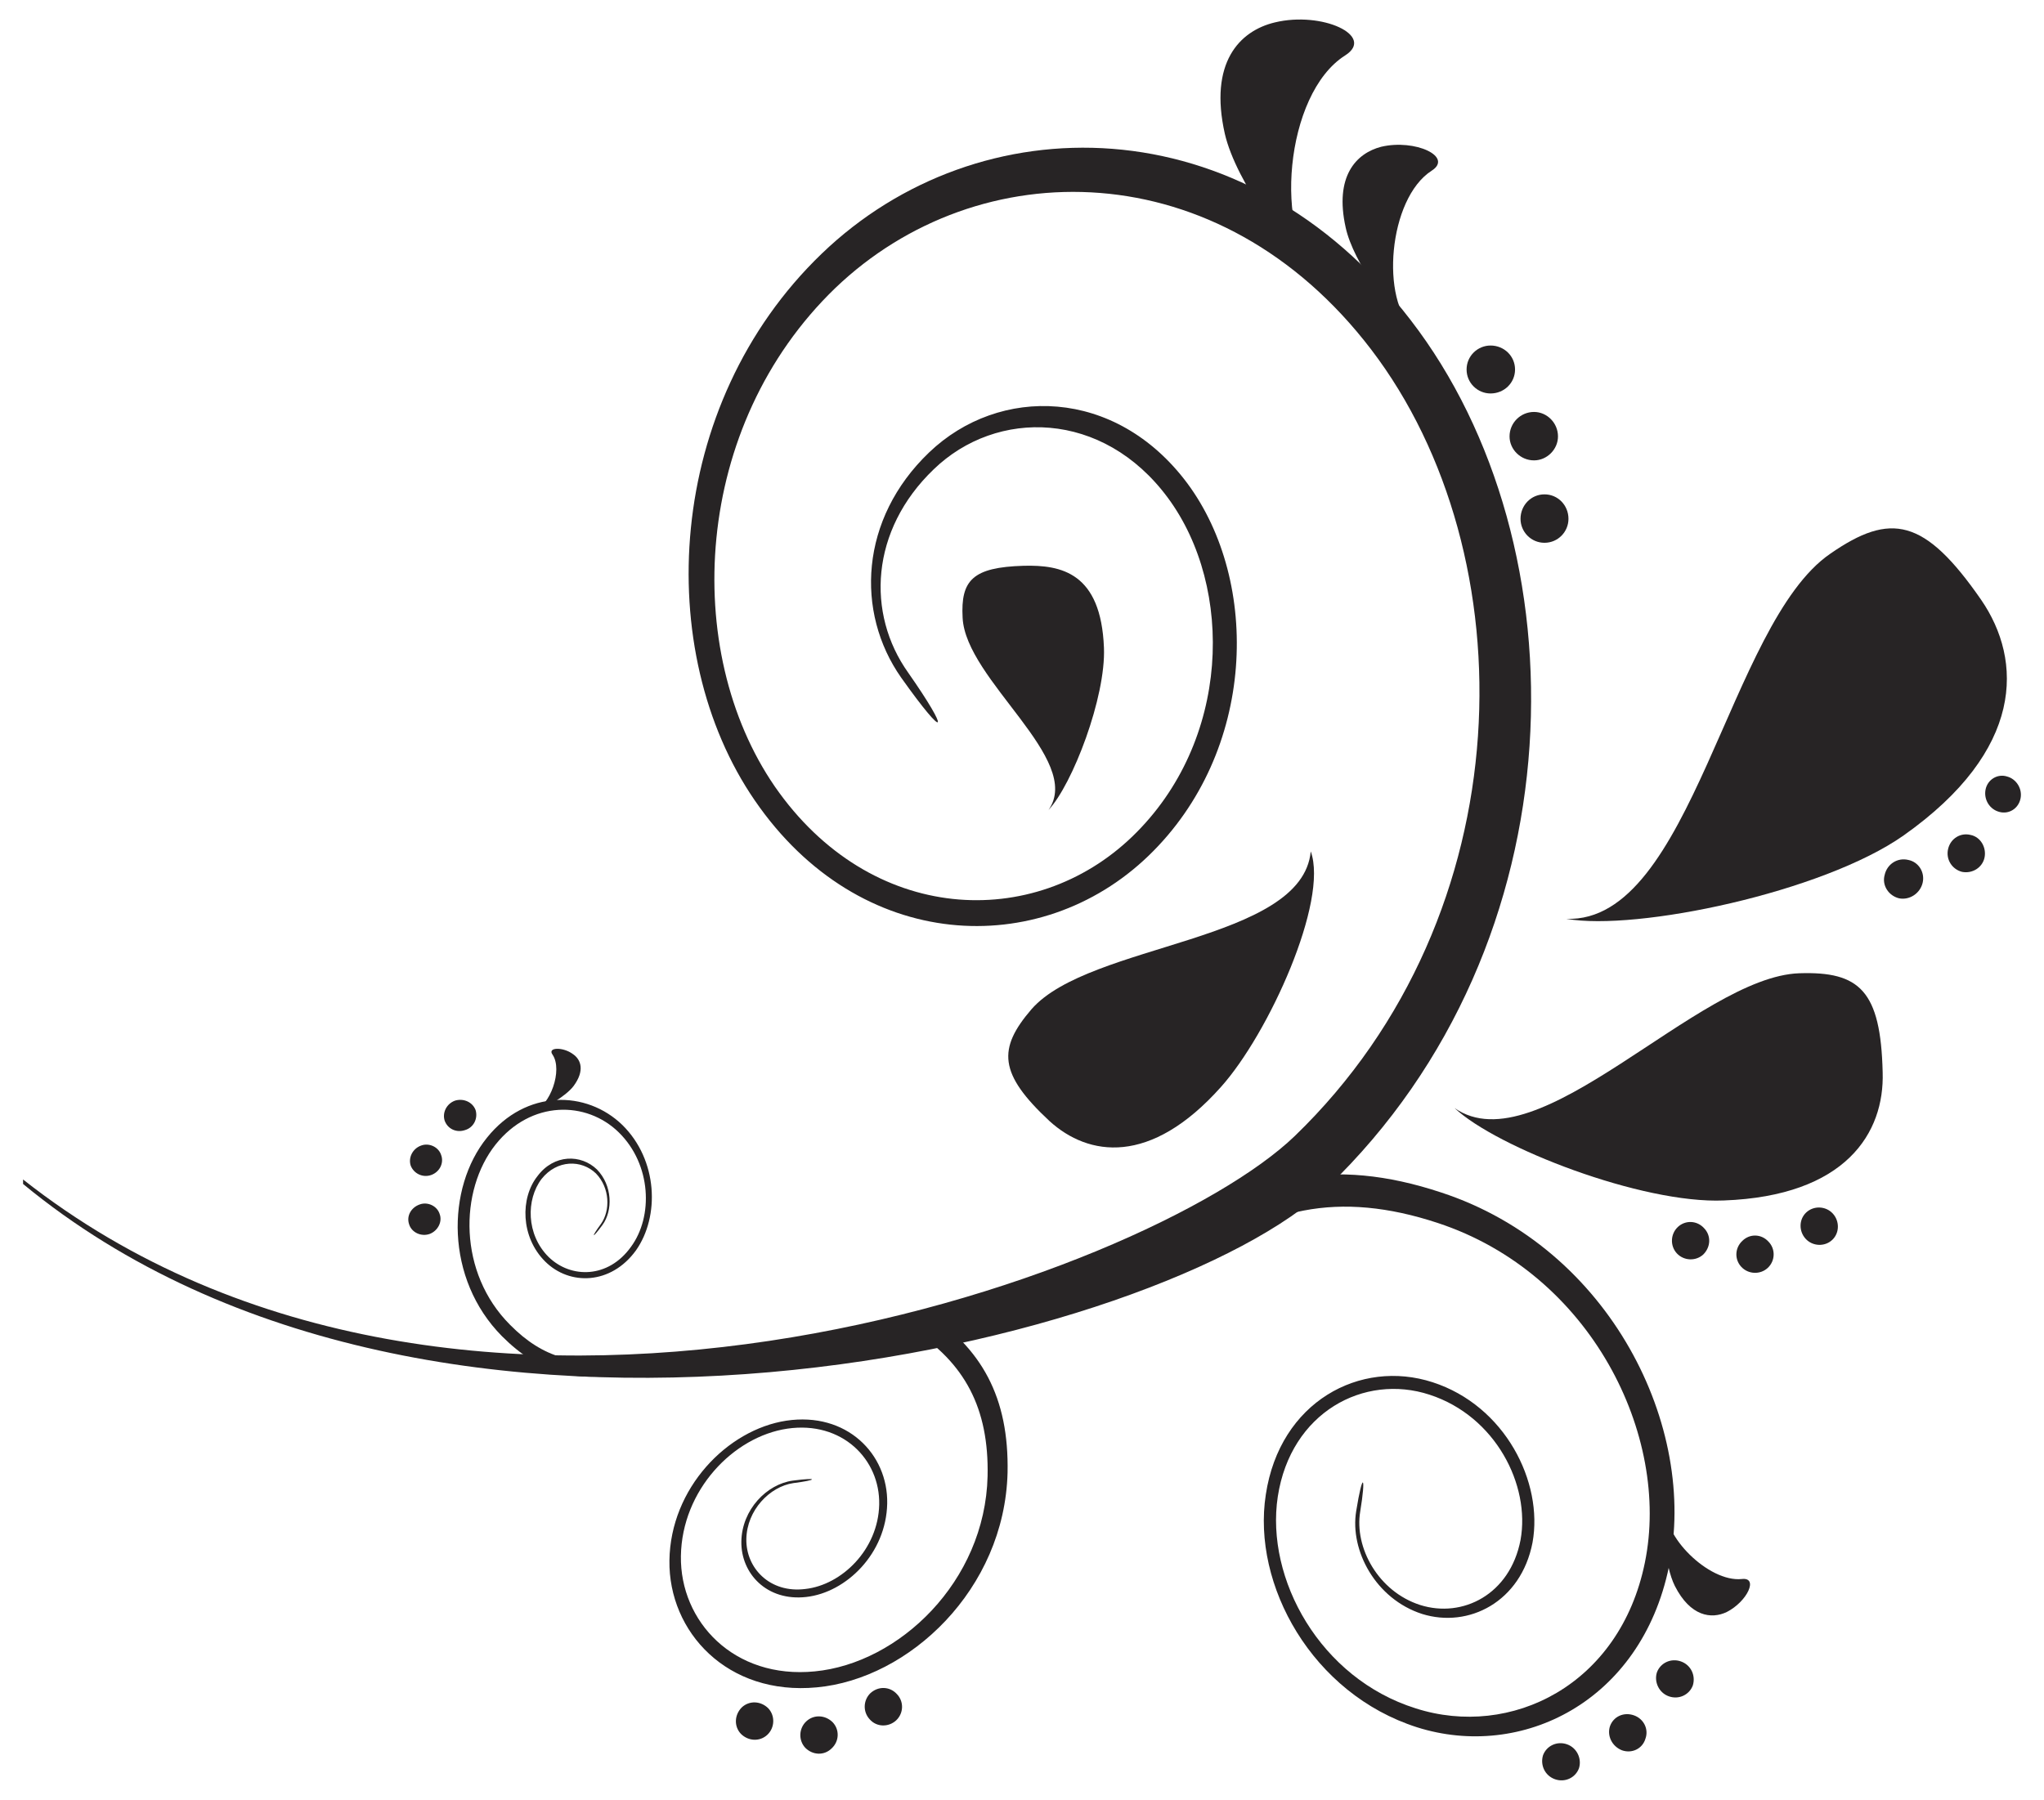 <?xml version="1.0" encoding="utf-8"?>
<!-- Generator: Adobe Illustrator 16.0.0, SVG Export Plug-In . SVG Version: 6.00 Build 0)  -->
<!DOCTYPE svg PUBLIC "-//W3C//DTD SVG 1.1 Tiny//EN" "http://www.w3.org/Graphics/SVG/1.1/DTD/svg11-tiny.dtd">
<svg version="1.1" baseProfile="tiny" id="Layer_1" xmlns="http://www.w3.org/2000/svg" xmlns:xlink="http://www.w3.org/1999/xlink"
	 x="0px" y="0px" width="116px" height="102.167px" viewBox="0 0 116 102.167" xml:space="preserve">
<g>
	<path fill-rule="evenodd" fill="#272425" d="M51.143,38.464c-2.608-3.713-2.353-9.014,1.587-12.784
		c3.969-3.799,10.574-3.713,14.655,1.757c4.139,5.584,3.94,15.222-2.211,21.146c-6.151,5.924-16.384,5.527-22.337-3.146
		c-5.811-8.447-5.13-22.451,3.799-31.04c8.9-8.561,23.952-8.561,33.42,3.77c9.837,12.756,9.724,35.319-4.705,49.209
		c-9.213,8.901-50.57,19.19-74.041-0.17v-0.255c25.001,19.7,63.836,5.556,72.17-2.467c13.067-12.614,13.21-33.023,4.337-44.645
		c-8.589-11.253-22.28-11.282-30.416-3.486c-8.107,7.824-8.731,20.58-3.43,28.29c5.443,7.852,14.712,8.22,20.296,2.835
		c5.585-5.386,5.783-14.117,2.013-19.219c-3.685-4.989-9.723-5.074-13.294-1.616c-3.6,3.458-3.827,8.192-1.446,11.537
		C53.921,41.582,53.779,42.177,51.143,38.464L51.143,38.464z"/>
	<path fill-rule="evenodd" fill="#272425" d="M76.966,85.774c-0.368,2.239,1.105,4.988,3.742,5.839
		c2.636,0.822,5.612-0.681,6.265-4.054c0.623-3.43-1.56-7.767-5.669-9.099c-4.11-1.333-8.675,1.105-9.468,6.378
		c-0.794,5.13,2.636,11.31,8.589,13.209c5.924,1.871,12.699-1.445,14.286-9.099c1.673-7.909-3.316-18.114-12.926-21.261
		c-6.151-2.04-10.998-1.021-15.563,2.92l1.247,1.446c4.139-3.544,8.532-4.479,14.117-2.637c8.702,2.863,13.237,12.075,11.764,19.275
		C91.934,95.667,85.726,98.7,80.34,96.97c-5.415-1.701-8.532-7.342-7.824-12.019c0.737-4.791,4.904-7.002,8.617-5.783
		c3.742,1.219,5.727,5.131,5.159,8.249c-0.595,3.09-3.288,4.45-5.697,3.686c-2.381-0.766-3.742-3.261-3.401-5.301
		C77.534,83.733,77.335,83.477,76.966,85.774L76.966,85.774z"/>
	<path fill-rule="evenodd" fill="#272425" d="M44.992,84.044c-1.474,0.198-2.891,1.644-2.919,3.458s1.446,3.401,3.685,3.146
		c2.268-0.255,4.535-2.466,4.592-5.301c0.057-2.835-2.325-5.216-5.726-4.705c-3.345,0.51-6.577,3.826-6.633,7.937
		c-0.057,4.054,3.288,7.682,8.362,7.2c5.244-0.481,10.658-5.556,10.828-12.189c0.086-4.252-1.445-7.086-4.762-9.212l-0.652,1.077
		c2.977,1.899,4.365,4.479,4.28,8.334c-0.142,6.009-5.045,10.63-9.808,11.083c-4.592,0.454-7.654-2.835-7.597-6.548
		c0.057-3.742,2.977-6.774,6.038-7.229c3.09-0.453,5.272,1.729,5.216,4.309c-0.057,2.552-2.126,4.563-4.195,4.791
		c-2.013,0.255-3.374-1.19-3.345-2.835c0.029-1.645,1.333-2.977,2.665-3.175C46.381,84.016,46.494,83.846,44.992,84.044
		L44.992,84.044z"/>
	<path fill-rule="evenodd" fill="#272425" d="M34.192,69.531c0.595-0.822,0.567-2.239-0.312-3.146
		c-0.907-0.879-2.438-0.879-3.373,0.369C29.515,68,29.543,70.211,30.932,71.6c1.389,1.389,3.742,1.332,5.159-0.623
		c1.36-1.928,1.247-5.131-0.766-7.115c-2.041-1.984-5.471-2.041-7.682,0.708c-2.325,2.863-2.381,8.022,0.85,11.282
		c2.098,2.098,4.28,2.693,6.917,2.041l-0.198-0.851c-2.41,0.567-4.394,0.057-6.265-1.842c-2.948-2.948-2.891-7.626-0.822-10.233
		c2.012-2.523,5.159-2.494,7.001-0.681c1.842,1.814,1.956,4.763,0.68,6.491c-1.275,1.786-3.401,1.814-4.677,0.567
		c-1.275-1.275-1.275-3.26-0.396-4.422c0.878-1.105,2.268-1.105,3.089-0.313c0.794,0.822,0.822,2.098,0.284,2.863
		C33.54,70.24,33.568,70.381,34.192,69.531L34.192,69.531z"/>
	<path fill-rule="evenodd" fill="#272425" d="M59.505,45.976c1.36-1.446,3.26-6.406,3.146-9.213
		c-0.17-4.252-2.409-4.705-4.563-4.648c-2.892,0.085-3.572,0.822-3.458,2.948C54.8,38.605,61.518,43.112,59.505,45.976
		L59.505,45.976z"/>
	<path fill-rule="evenodd" fill="#272425" d="M74.387,48.328c1.021,2.807-2.381,10.346-5.103,13.379
		c-3.997,4.479-7.512,3.94-9.723,1.928c-2.892-2.693-2.948-4.11-1.021-6.35C61.83,53.515,73.906,53.487,74.387,48.328L74.387,48.328
		z"/>
	<path fill-rule="evenodd" fill="#272425" d="M74.925,15.645c-1.672-1.049-4.79-5.329-5.414-8.051
		c-0.906-4.025,0.822-5.839,2.835-6.321c2.693-0.652,5.726,0.766,3.997,1.871C72.885,5.327,72.261,13.405,74.925,15.645
		L74.925,15.645z"/>
	<path fill-rule="evenodd" fill="#272425" d="M80.255,18.706c-1.22-0.737-3.459-3.827-3.884-5.783
		c-0.652-2.919,0.595-4.224,2.013-4.592c1.928-0.454,4.11,0.567,2.862,1.36C78.781,11.279,78.328,17.09,80.255,18.706L80.255,18.706
		z"/>
	<path fill-rule="evenodd" fill="#272425" d="M94.598,85.546c-0.312,0.851-0.142,3.288,0.453,4.479
		C95.93,91.754,97.121,91.924,98,91.5c1.162-0.596,1.814-1.984,0.851-1.871C96.951,89.827,94.287,87.106,94.598,85.546
		L94.598,85.546z"/>
	<path fill-rule="evenodd" fill="#272425" d="M30.28,63.068c0.539-0.085,1.814-0.822,2.268-1.417
		c0.652-0.879,0.425-1.503-0.028-1.814c-0.567-0.425-1.474-0.396-1.162,0.028C31.953,60.744,31.215,62.785,30.28,63.068
		L30.28,63.068z"/>
	<path fill-rule="evenodd" fill="#272425" d="M88.901,52.155c3.968,0.708,14.541-1.502,19.134-4.734
		c6.859-4.848,6.774-9.921,4.394-13.38c-3.203-4.62-5.131-4.989-8.561-2.608C98.084,35.402,96.015,52.41,88.901,52.155
		L88.901,52.155z"/>
	<path fill-rule="evenodd" fill="#272425" d="M82.551,62.898c2.381,2.239,10.63,5.442,15.278,5.244
		c6.917-0.255,9.128-3.827,9.015-7.285c-0.113-4.62-1.305-5.726-4.734-5.612C96.356,55.443,87.313,66.214,82.551,62.898
		L82.551,62.898z"/>
	<path fill-rule="evenodd" fill="#272425" d="M83.231,20.974c0-0.766,0.624-1.361,1.361-1.361c0.765,0,1.389,0.595,1.389,1.361
		c0,0.765-0.624,1.36-1.389,1.36C83.855,22.334,83.231,21.739,83.231,20.974L83.231,20.974z"/>
	<path fill-rule="evenodd" fill="#272425" d="M85.669,24.772c0-0.766,0.623-1.389,1.389-1.389c0.737,0,1.36,0.624,1.36,1.389
		c0,0.737-0.623,1.36-1.36,1.36C86.292,26.133,85.669,25.509,85.669,24.772L85.669,24.772z"/>
	<path fill-rule="evenodd" fill="#272425" d="M86.292,29.45c0-0.766,0.596-1.389,1.36-1.389c0.766,0,1.361,0.624,1.361,1.389
		c0,0.737-0.596,1.36-1.361,1.36C86.888,30.81,86.292,30.187,86.292,29.45L86.292,29.45z"/>
	<path fill-rule="evenodd" fill="#272425" d="M50.888,96.148c0.425,0.426,0.396,1.105-0.028,1.503
		c-0.425,0.396-1.106,0.396-1.502-0.057c-0.397-0.426-0.369-1.077,0.028-1.475C49.839,95.695,50.491,95.723,50.888,96.148
		L50.888,96.148z"/>
	<path fill-rule="evenodd" fill="#272425" d="M47.26,97.764c0.396,0.425,0.368,1.077-0.057,1.474
		c-0.425,0.426-1.077,0.397-1.502-0.028c-0.397-0.425-0.369-1.105,0.057-1.502C46.183,97.31,46.834,97.338,47.26,97.764
		L47.26,97.764z"/>
	<path fill-rule="evenodd" fill="#272425" d="M43.603,96.97c0.397,0.425,0.368,1.105-0.057,1.503
		c-0.425,0.396-1.077,0.368-1.502-0.058c-0.397-0.425-0.369-1.077,0.057-1.502C42.526,96.517,43.178,96.545,43.603,96.97
		L43.603,96.97z"/>
	<path fill-rule="evenodd" fill="#272425" d="M104.009,68.879c0.396,0.425,0.396,1.105-0.028,1.502s-1.105,0.368-1.502-0.057
		c-0.397-0.425-0.397-1.105,0.028-1.502C102.932,68.425,103.613,68.454,104.009,68.879L104.009,68.879z"/>
	<path fill-rule="evenodd" fill="#272425" d="M100.352,70.466c0.426,0.425,0.397,1.105-0.028,1.502
		c-0.425,0.397-1.105,0.369-1.502-0.057c-0.396-0.425-0.368-1.077,0.057-1.474C99.304,70.013,99.956,70.042,100.352,70.466
		L100.352,70.466z"/>
	<path fill-rule="evenodd" fill="#272425" d="M96.696,69.701c0.425,0.426,0.396,1.077-0.028,1.503
		c-0.425,0.396-1.105,0.368-1.502-0.057c-0.397-0.426-0.369-1.105,0.057-1.503C95.647,69.248,96.299,69.276,96.696,69.701
		L96.696,69.701z"/>
	<path fill-rule="evenodd" fill="#272425" d="M24.384,70.042c-0.482,0.17-1.021-0.085-1.163-0.539
		c-0.17-0.481,0.114-0.964,0.595-1.134c0.454-0.17,0.992,0.085,1.134,0.539C25.121,69.361,24.837,69.872,24.384,70.042
		L24.384,70.042z"/>
	<path fill-rule="evenodd" fill="#272425" d="M24.469,66.697c-0.482,0.17-0.992-0.086-1.163-0.539
		c-0.142-0.453,0.114-0.964,0.596-1.134c0.453-0.17,0.992,0.085,1.134,0.538C25.206,66.016,24.951,66.526,24.469,66.697
		L24.469,66.697z"/>
	<path fill-rule="evenodd" fill="#272425" d="M26.396,64.145c-0.482,0.17-0.992-0.057-1.162-0.538
		c-0.142-0.454,0.113-0.964,0.595-1.134c0.482-0.143,0.992,0.085,1.162,0.538C27.134,63.493,26.878,64.003,26.396,64.145
		L26.396,64.145z"/>
	<path fill-rule="evenodd" fill="#272425" d="M113.902,44.076c0.539,0.142,0.879,0.709,0.766,1.248
		c-0.113,0.567-0.652,0.907-1.19,0.765c-0.567-0.142-0.907-0.708-0.794-1.275S113.364,43.906,113.902,44.076L113.902,44.076z"/>
	<path fill-rule="evenodd" fill="#272425" d="M111.833,47.393c0.567,0.113,0.907,0.708,0.794,1.275s-0.681,0.936-1.275,0.822
		c-0.567-0.142-0.936-0.708-0.794-1.304S111.266,47.251,111.833,47.393L111.833,47.393z"/>
	<path fill-rule="evenodd" fill="#272425" d="M108.29,48.81c0.596,0.113,0.964,0.709,0.822,1.304s-0.737,0.992-1.332,0.878
		c-0.596-0.142-0.992-0.737-0.822-1.332C107.099,49.037,107.694,48.668,108.29,48.81L108.29,48.81z"/>
	<path fill-rule="evenodd" fill="#272425" d="M95.392,94.306c0.566,0.198,0.851,0.793,0.68,1.36
		c-0.198,0.538-0.793,0.822-1.36,0.623c-0.566-0.198-0.851-0.821-0.68-1.36C94.23,94.391,94.825,94.107,95.392,94.306L95.392,94.306
		z"/>
	<path fill-rule="evenodd" fill="#272425" d="M92.727,97.367c0.567,0.199,0.851,0.794,0.652,1.333
		c-0.17,0.566-0.766,0.851-1.332,0.651c-0.567-0.227-0.851-0.821-0.681-1.36C91.565,97.424,92.161,97.168,92.727,97.367
		L92.727,97.367z"/>
	<path fill-rule="evenodd" fill="#272425" d="M88.929,99.011c0.566,0.198,0.851,0.822,0.68,1.36
		c-0.198,0.539-0.793,0.822-1.36,0.624c-0.566-0.198-0.851-0.794-0.681-1.36C87.767,99.096,88.362,98.813,88.929,99.011
		L88.929,99.011z"/>
</g>
</svg>
